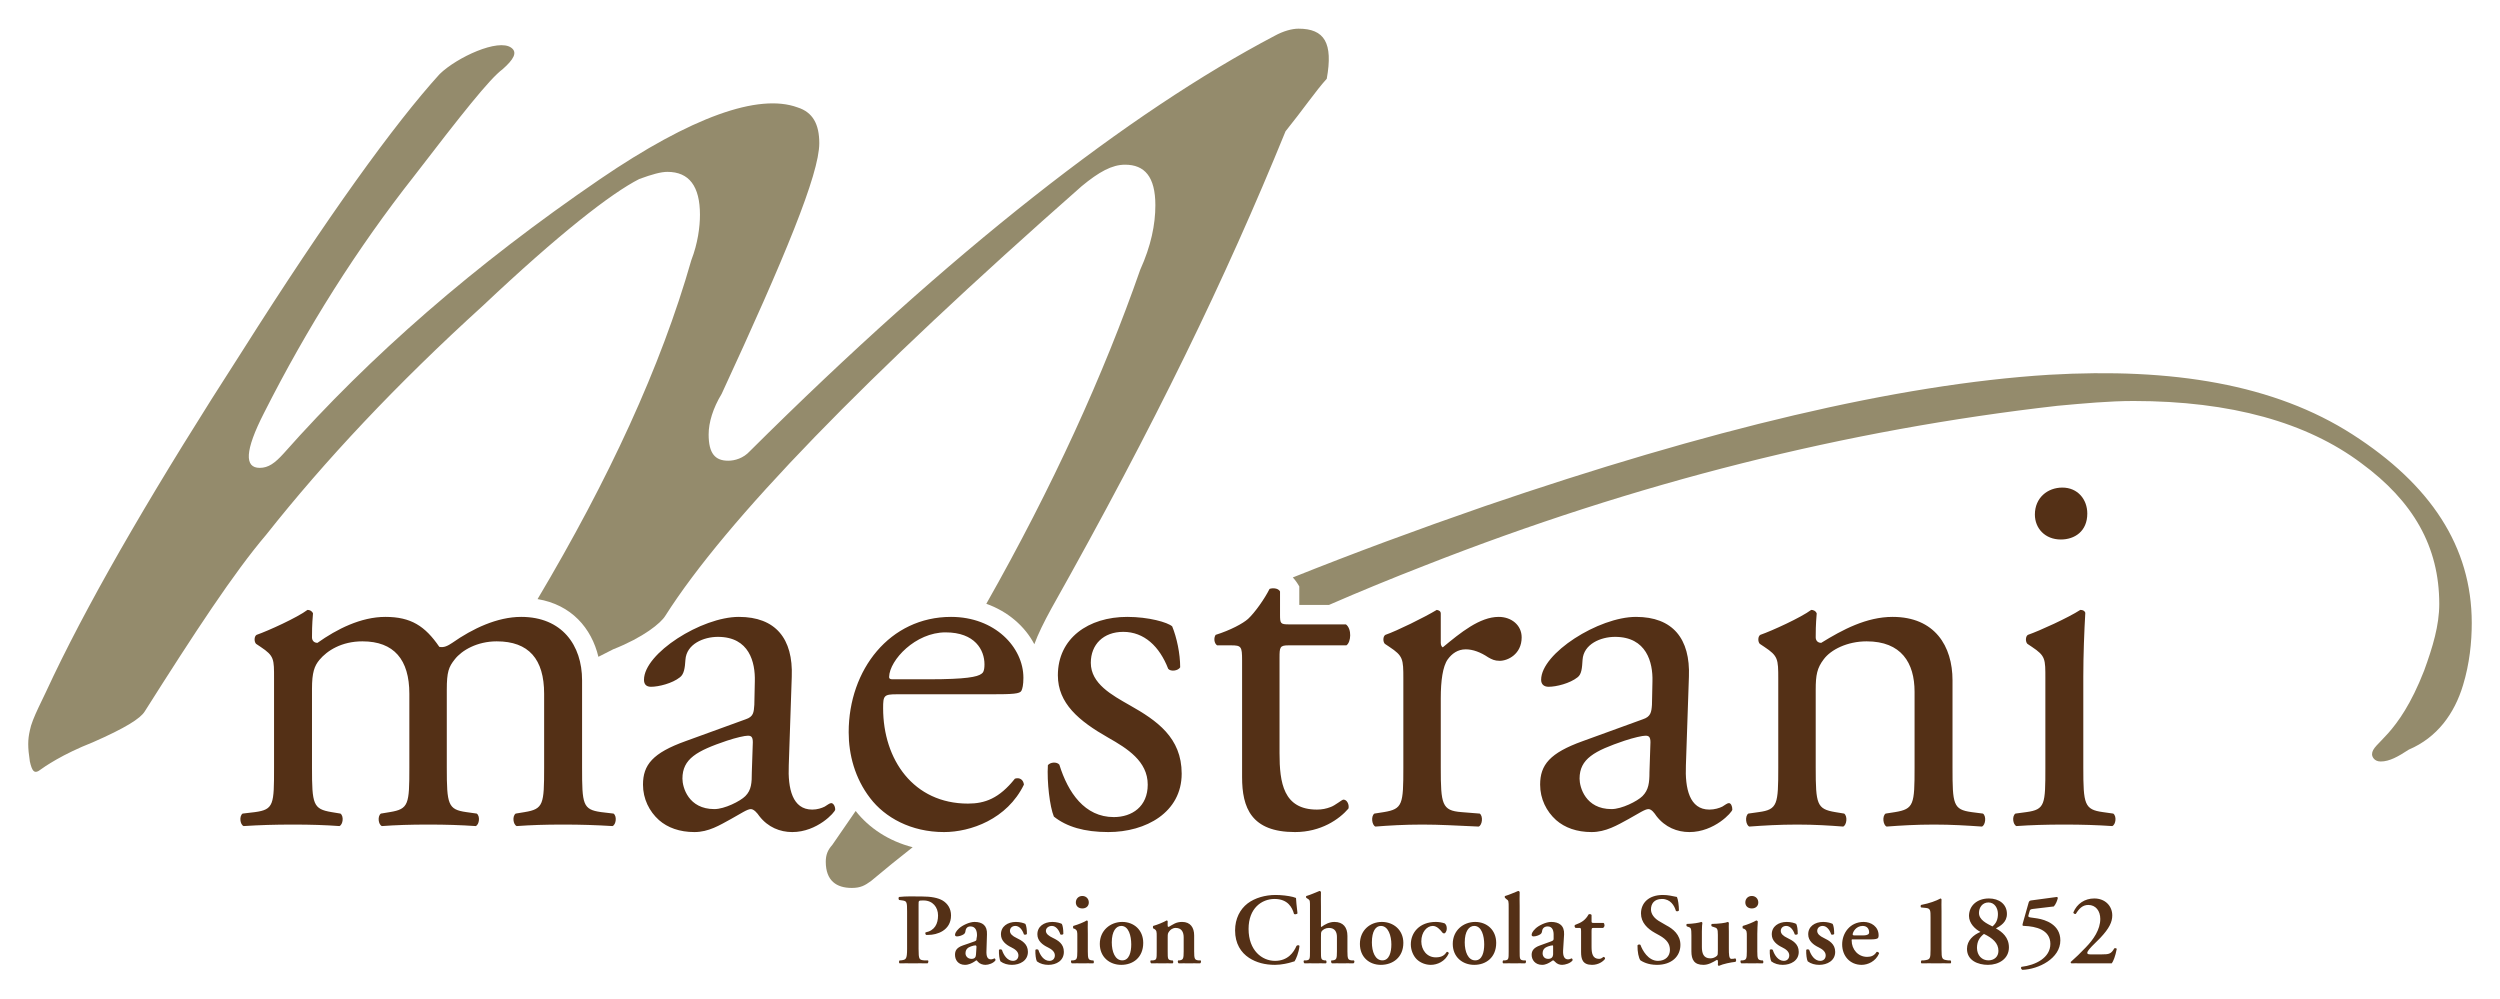 <?xml version="1.0" encoding="UTF-8" standalone="no"?>
<!DOCTYPE svg PUBLIC "-//W3C//DTD SVG 1.0//EN" "http://www.w3.org/TR/2001/REC-SVG-20010904/DTD/svg10.dtd">
<!-- Created with Inkscape (http://www.inkscape.org/) by Marsupilami -->
<svg
   xmlns:svg="http://www.w3.org/2000/svg"
   xmlns="http://www.w3.org/2000/svg"
   version="1.0"
   width="1024"
   height="409"
   viewBox="-1.767 -1.767 156.487 62.447"
   id="svg4072">
  <defs
     id="defs4074" />
  <path
     d="M 0.102,45.871 C -0.034,44.972 -0.034,44.523 0.102,43.925 C 0.237,43.18 0.916,41.984 1.593,40.49 C 4.176,35.11 8.111,28.384 13.405,20.169 C 18.7,11.801 22.908,5.974 25.757,2.837 C 26.842,1.789 29.425,0.595 30.237,1.194 C 30.645,1.49 30.373,1.939 29.696,2.536 C 28.881,3.135 27.115,5.375 24.128,9.261 C 20.598,13.744 17.478,18.674 14.761,24.051 C 13.538,26.445 13.538,27.491 14.49,27.491 C 15.035,27.491 15.441,27.192 15.983,26.595 C 21.413,20.468 27.93,14.789 35.802,9.411 C 41.506,5.525 45.711,4.031 48.155,4.928 C 49.108,5.228 49.516,5.974 49.516,7.169 C 49.516,9.111 47.343,14.34 43.405,22.859 C 42.861,23.756 42.59,24.651 42.59,25.398 C 42.59,26.595 43,27.043 43.813,27.043 C 44.221,27.043 44.762,26.895 45.171,26.445 C 57.795,13.894 68.925,5.228 78.021,0.446 C 78.565,0.146 79.11,-5.6843419e-14 79.511,-5.6843419e-14 C 81.142,-5.6843419e-14 81.686,0.894 81.281,3.135 C 80.601,3.882 79.785,5.079 78.7,6.424 C 74.948,15.629 70.562,24.7 64.038,36.305 C 63.583,37.14 63.213,37.881 62.977,38.53 C 62.383,37.398 61.321,36.481 59.971,35.998 C 64.136,28.649 67.321,21.642 69.605,15.09 C 70.283,13.595 70.553,12.251 70.553,11.054 C 70.553,9.261 69.876,8.514 68.655,8.514 C 67.838,8.514 67.025,8.963 65.94,9.86 C 52.365,21.812 43.676,30.777 39.876,36.754 C 39.606,37.201 38.518,38.099 36.618,38.846 C 36.293,39.014 35.983,39.171 35.69,39.318 C 35.258,37.517 33.997,36.057 31.882,35.705 C 36.328,28.223 39.597,21.184 41.506,14.49 C 41.912,13.446 42.047,12.399 42.047,11.651 C 42.047,9.86 41.367,8.963 40.011,8.963 C 39.606,8.963 39.062,9.111 38.246,9.411 C 36.485,10.307 33.225,12.845 28.473,17.329 C 23.043,22.259 18.563,27.043 14.897,31.674 C 12.862,34.065 10.417,37.801 7.295,42.733 C 7.025,43.18 6.075,43.778 4.037,44.671 C 2.137,45.42 1.051,46.17 0.643,46.466 C 0.371,46.614 0.237,46.466 0.102,45.871 M 50.327,51.096 C 50.327,51.096 50.968,50.171 51.793,48.968 C 52.625,50.029 53.858,50.851 55.361,51.237 C 54.478,51.928 53.615,52.63 52.77,53.34 C 52.365,53.639 52.093,53.785 51.548,53.785 C 50.598,53.785 49.922,53.34 49.922,52.144 C 49.922,51.695 50.057,51.398 50.327,51.096 M 79.156,34.35 C 82.878,32.86 86.893,31.37 91.188,29.883 C 105.17,25.1 116.982,22.259 126.485,21.664 C 134.221,21.215 140.6,22.259 145.487,25.398 C 150.373,28.535 152.952,32.419 152.952,37.201 C 152.952,38.398 152.817,39.741 152.408,41.087 C 151.87,42.879 150.781,44.374 149.017,45.124 C 148.336,45.569 147.798,45.871 147.253,45.871 C 146.846,45.871 146.71,45.569 146.71,45.42 C 146.71,44.671 148.336,44.374 149.968,40.191 C 150.511,38.699 150.918,37.354 150.918,36.009 C 150.918,32.419 149.29,29.582 146.03,27.192 C 142.637,24.651 137.886,23.305 131.778,23.305 C 130.283,23.305 128.657,23.456 127.026,23.605 C 113.861,25.1 100.691,28.384 87.388,33.616 C 85.348,34.409 83.36,35.226 81.421,36.07 L 79.562,36.07 L 79.562,34.914 C 79.431,34.685 79.297,34.5 79.156,34.35"
     id="path2867"
     style="fill:#948b6c;fill-opacity:1;fill-rule:nonzero;stroke:none" />
  <path
     d="M 127.325,28.725 C 126.402,28.725 125.606,29.36 125.606,30.413 C 125.606,31.275 126.241,31.975 127.231,31.975 C 128.092,31.975 128.887,31.466 128.887,30.35 C 128.887,29.458 128.282,28.725 127.325,28.725 z M 78.043,35.038 C 77.912,35.018 77.779,35.036 77.7,35.069 C 77.381,35.705 76.77,36.563 76.356,36.944 C 76.037,37.231 75.248,37.655 74.325,37.944 C 74.196,38.135 74.227,38.473 74.418,38.6 L 75.293,38.6 C 75.931,38.6 75.981,38.675 75.981,39.538 L 75.981,46.85 C 75.981,48.764 76.552,50.288 79.293,50.288 C 80.918,50.288 82.063,49.488 82.637,48.819 C 82.7,48.628 82.578,48.256 82.325,48.256 C 82.23,48.256 81.8,48.631 81.512,48.725 C 81.258,48.823 80.986,48.881 80.668,48.881 C 78.565,48.881 78.325,47.198 78.325,45.35 L 78.325,39.381 C 78.325,38.711 78.345,38.6 78.887,38.6 L 82.512,38.6 C 82.801,38.408 82.863,37.574 82.481,37.288 L 78.918,37.288 C 78.377,37.288 78.356,37.236 78.356,36.663 L 78.356,35.225 C 78.293,35.113 78.175,35.058 78.043,35.038 z M 17.481,36.381 C 16.843,36.86 15.026,37.689 14.293,37.944 C 14.133,38.04 14.135,38.379 14.262,38.506 L 14.543,38.694 C 15.405,39.268 15.387,39.451 15.387,40.694 L 15.387,46.256 C 15.387,48.553 15.378,48.878 14.2,49.038 L 13.418,49.131 C 13.196,49.291 13.258,49.818 13.481,49.913 C 14.47,49.849 15.427,49.819 16.575,49.819 C 17.691,49.819 18.62,49.849 19.481,49.913 C 19.703,49.818 19.767,49.291 19.543,49.131 L 18.981,49.038 C 17.833,48.845 17.762,48.553 17.762,46.256 L 17.762,41.319 C 17.762,40.299 17.912,39.889 18.231,39.506 C 18.71,38.933 19.611,38.35 20.918,38.35 C 22.895,38.35 23.856,39.495 23.856,41.631 L 23.856,46.256 C 23.856,48.553 23.817,48.845 22.637,49.038 L 22.075,49.131 C 21.851,49.291 21.912,49.818 22.137,49.913 C 23.028,49.849 23.896,49.819 25.043,49.819 C 26.16,49.819 27.056,49.849 28.012,49.913 C 28.236,49.818 28.297,49.291 28.075,49.131 L 27.418,49.038 C 26.271,48.878 26.2,48.553 26.2,46.256 L 26.2,41.381 C 26.2,40.266 26.317,39.954 26.7,39.475 C 27.146,38.901 28.113,38.35 29.325,38.35 C 31.333,38.35 32.293,39.463 32.293,41.631 L 32.293,46.256 C 32.293,48.553 32.253,48.845 31.075,49.038 L 30.512,49.131 C 30.288,49.291 30.351,49.818 30.575,49.913 C 31.466,49.849 32.333,49.819 33.481,49.819 C 34.596,49.819 35.522,49.849 36.575,49.913 C 36.798,49.818 36.86,49.291 36.637,49.131 L 35.856,49.038 C 34.708,48.878 34.668,48.553 34.668,46.256 L 34.668,40.788 C 34.668,38.588 33.406,36.819 30.856,36.819 C 29.357,36.819 27.817,37.551 26.543,38.444 C 26.256,38.635 26.017,38.758 25.731,38.694 C 24.838,37.388 23.95,36.819 22.356,36.819 C 20.826,36.819 19.316,37.583 18.106,38.444 C 17.882,38.444 17.762,38.293 17.762,38.1 C 17.762,37.814 17.761,37.333 17.825,36.6 C 17.761,36.44 17.608,36.381 17.481,36.381 z M 88.168,36.381 C 87.372,36.859 85.683,37.689 84.95,37.944 C 84.79,38.039 84.791,38.379 84.918,38.506 L 85.2,38.694 C 86.061,39.266 86.075,39.45 86.075,40.694 L 86.075,46.256 C 86.075,48.551 86.035,48.845 84.856,49.038 L 84.262,49.131 C 84.04,49.291 84.101,49.848 84.325,49.944 C 85.152,49.879 86.116,49.819 87.262,49.819 C 88.378,49.819 89.297,49.879 90.793,49.944 C 91.017,49.848 91.08,49.291 90.856,49.131 L 89.7,49.038 C 88.491,48.943 88.418,48.551 88.418,46.256 L 88.418,41.913 C 88.418,40.83 88.537,39.92 88.856,39.475 C 89.111,39.125 89.472,38.85 89.981,38.85 C 90.427,38.85 90.91,39.03 91.387,39.35 C 91.611,39.478 91.788,39.569 92.106,39.569 C 92.617,39.569 93.481,39.151 93.481,38.1 C 93.481,37.335 92.84,36.819 92.043,36.819 C 90.863,36.819 89.658,37.8 88.543,38.725 C 88.48,38.693 88.418,38.604 88.418,38.444 L 88.418,36.6 C 88.418,36.471 88.328,36.414 88.168,36.381 z M 111.606,36.381 C 110.968,36.859 109.151,37.689 108.418,37.944 C 108.26,38.039 108.26,38.379 108.387,38.506 L 108.668,38.694 C 109.53,39.266 109.543,39.45 109.543,40.694 L 109.543,46.256 C 109.543,48.551 109.503,48.878 108.325,49.038 L 107.668,49.131 C 107.446,49.291 107.507,49.848 107.731,49.944 C 108.623,49.879 109.583,49.819 110.731,49.819 C 111.846,49.819 112.746,49.879 113.606,49.944 C 113.831,49.848 113.891,49.291 113.668,49.131 L 113.106,49.038 C 111.958,48.845 111.887,48.551 111.887,46.256 L 111.887,41.381 C 111.887,40.456 111.973,40.018 112.387,39.475 C 112.833,38.869 113.865,38.35 115.075,38.35 C 117.242,38.35 118.075,39.689 118.075,41.506 L 118.075,46.256 C 118.075,48.551 118.036,48.845 116.856,49.038 L 116.262,49.131 C 116.038,49.291 116.103,49.848 116.325,49.944 C 117.186,49.879 118.146,49.819 119.293,49.819 C 120.41,49.819 121.335,49.879 122.293,49.944 C 122.516,49.848 122.58,49.291 122.356,49.131 L 121.637,49.038 C 120.49,48.878 120.45,48.551 120.45,46.256 L 120.45,40.788 C 120.45,38.653 119.346,36.819 116.7,36.819 C 115.075,36.819 113.571,37.615 112.231,38.444 C 112.008,38.444 111.887,38.291 111.887,38.1 C 111.887,37.814 111.885,37.333 111.95,36.6 C 111.885,36.439 111.733,36.381 111.606,36.381 z M 128.45,36.381 C 127.717,36.86 125.901,37.69 125.168,37.944 C 125.01,38.04 125.01,38.38 125.137,38.506 L 125.418,38.694 C 126.28,39.268 126.262,39.45 126.262,40.694 L 126.262,46.256 C 126.262,48.551 126.252,48.878 125.075,49.038 L 124.387,49.131 C 124.163,49.291 124.227,49.818 124.45,49.913 C 125.343,49.849 126.302,49.819 127.45,49.819 C 128.566,49.819 129.492,49.849 130.45,49.913 C 130.673,49.818 130.736,49.291 130.512,49.131 L 129.856,49.038 C 128.707,48.878 128.637,48.551 128.637,46.256 L 128.637,40.538 C 128.637,39.231 128.697,37.685 128.762,36.569 C 128.73,36.44 128.61,36.381 128.45,36.381 z M 44.481,36.819 C 42.153,36.819 38.543,39.098 38.543,40.756 C 38.543,41.043 38.693,41.194 38.981,41.194 C 39.46,41.194 40.316,40.983 40.793,40.6 C 41.05,40.409 41.106,40.016 41.137,39.506 C 41.202,38.518 42.275,38.069 43.168,38.069 C 45.145,38.069 45.513,39.671 45.481,40.85 L 45.45,42.319 C 45.418,42.798 45.397,43.065 44.918,43.225 L 41.137,44.6 C 39.097,45.334 38.481,46.075 38.481,47.319 C 38.481,48.211 38.875,48.995 39.481,49.538 C 40.022,50.014 40.776,50.288 41.7,50.288 C 42.593,50.288 43.28,49.858 43.981,49.475 C 44.618,49.124 45.007,48.85 45.231,48.85 C 45.422,48.85 45.635,49.098 45.762,49.288 C 46.305,49.989 47.06,50.288 47.825,50.288 C 49.387,50.288 50.512,49.041 50.512,48.881 C 50.512,48.658 50.39,48.475 50.262,48.475 C 50.166,48.475 50.016,48.596 49.856,48.694 C 49.665,48.789 49.393,48.881 49.075,48.881 C 47.831,48.881 47.543,47.565 47.606,46.1 L 47.793,40.569 C 47.888,38.176 46.775,36.819 44.481,36.819 z M 57.762,36.819 C 53.936,36.819 51.356,40.116 51.356,44.038 C 51.356,45.439 51.742,46.919 52.7,48.163 C 53.623,49.374 55.252,50.288 57.325,50.288 C 58.981,50.288 61.273,49.485 62.325,47.319 C 62.293,47.029 62.081,46.849 61.762,46.944 C 60.773,48.188 59.876,48.506 58.825,48.506 C 55.413,48.506 53.512,45.756 53.512,42.538 C 53.512,41.74 53.558,41.663 54.387,41.663 L 60.293,41.663 C 61.632,41.663 62.073,41.635 62.168,41.444 C 62.233,41.315 62.293,41.079 62.293,40.631 C 62.293,38.72 60.503,36.819 57.762,36.819 z M 68.793,36.819 C 66.37,36.819 64.45,38.148 64.45,40.475 C 64.45,42.229 65.756,43.329 67.606,44.381 C 68.786,45.051 70.075,45.851 70.075,47.319 C 70.075,48.689 69.097,49.35 67.95,49.35 C 66.132,49.35 65.085,47.821 64.543,46.069 C 64.383,45.876 63.983,45.908 63.825,46.1 C 63.76,47.151 63.945,48.713 64.2,49.319 C 64.997,49.956 66.107,50.288 67.606,50.288 C 69.965,50.288 72.2,49.055 72.2,46.631 C 72.2,44.369 70.64,43.305 68.95,42.35 C 67.833,41.713 66.512,41.001 66.512,39.694 C 66.512,38.546 67.301,37.756 68.543,37.756 C 69.851,37.756 70.813,38.665 71.356,40.069 C 71.515,40.26 71.978,40.196 72.106,39.975 C 72.106,39.115 71.893,38.113 71.606,37.413 C 71.32,37.158 70.132,36.819 68.793,36.819 z M 100.637,36.819 C 98.308,36.819 94.7,39.098 94.7,40.756 C 94.7,41.043 94.881,41.194 95.168,41.194 C 95.646,41.194 96.502,40.983 96.981,40.6 C 97.236,40.409 97.262,40.016 97.293,39.506 C 97.358,38.518 98.432,38.069 99.325,38.069 C 101.301,38.069 101.701,39.671 101.668,40.85 L 101.637,42.319 C 101.605,42.798 101.553,43.065 101.075,43.225 L 97.293,44.6 C 95.255,45.334 94.637,46.075 94.637,47.319 C 94.637,48.211 95.032,48.995 95.637,49.538 C 96.18,50.014 96.93,50.288 97.856,50.288 C 98.748,50.288 99.467,49.858 100.168,49.475 C 100.806,49.124 101.196,48.85 101.418,48.85 C 101.611,48.85 101.791,49.098 101.918,49.288 C 102.462,49.989 103.216,50.288 103.981,50.288 C 105.543,50.288 106.668,49.041 106.668,48.881 C 106.668,48.658 106.577,48.475 106.45,48.475 C 106.355,48.475 106.202,48.596 106.043,48.694 C 105.853,48.789 105.55,48.881 105.231,48.881 C 103.987,48.881 103.7,47.565 103.762,46.1 L 103.95,40.569 C 104.045,38.176 102.932,36.819 100.637,36.819 z M 57.418,37.788 C 59.266,37.788 59.856,38.895 59.856,39.788 C 59.856,40.201 59.765,40.319 59.668,40.381 C 59.413,40.574 58.716,40.725 56.356,40.725 L 54.106,40.725 C 53.883,40.725 53.887,40.631 53.887,40.569 C 53.92,39.516 55.537,37.788 57.418,37.788 z M 45.043,44.256 C 45.236,44.256 45.356,44.311 45.356,44.663 L 45.293,46.538 C 45.293,47.205 45.27,47.655 44.887,48.038 C 44.568,48.356 43.587,48.85 42.95,48.85 C 41.323,48.85 40.95,47.486 40.95,46.944 C 40.95,45.7 41.851,45.206 43.731,44.569 C 44.305,44.378 44.853,44.256 45.043,44.256 z M 101.231,44.256 C 101.421,44.256 101.543,44.311 101.543,44.663 L 101.481,46.538 C 101.481,47.205 101.426,47.655 101.043,48.038 C 100.725,48.356 99.742,48.85 99.106,48.85 C 97.48,48.85 97.106,47.486 97.106,46.944 C 97.106,45.7 98.038,45.206 99.918,44.569 C 100.493,44.378 101.04,44.256 101.231,44.256 z"
     id="path2871"
     style="fill:#543016;fill-opacity:1;fill-rule:nonzero;stroke:none" />
  <path
     d="M 80.825,53.975 C 80.567,54.076 80.258,54.219 80.012,54.288 C 79.967,54.306 79.975,54.388 80.012,54.413 L 80.106,54.475 C 80.245,54.558 80.231,54.614 80.231,55.038 L 80.231,57.756 C 80.231,58.224 80.227,58.288 80.012,58.319 L 79.856,58.319 C 79.812,58.364 79.836,58.48 79.887,58.506 C 80.152,58.494 80.341,58.506 80.543,58.506 C 80.777,58.506 81.01,58.494 81.231,58.506 C 81.282,58.48 81.276,58.364 81.231,58.319 L 81.137,58.319 C 80.921,58.281 80.918,58.224 80.918,57.756 L 80.918,56.881 C 80.918,56.635 80.912,56.55 80.981,56.475 C 81.057,56.391 81.21,56.288 81.418,56.288 C 81.792,56.288 81.918,56.548 81.918,56.85 L 81.918,57.756 C 81.918,58.224 81.883,58.281 81.668,58.319 L 81.575,58.319 C 81.531,58.364 81.555,58.48 81.606,58.506 C 81.827,58.494 82.022,58.506 82.231,58.506 C 82.465,58.506 82.685,58.494 82.95,58.506 C 83.013,58.48 83.037,58.364 82.981,58.319 L 82.825,58.319 C 82.611,58.288 82.575,58.224 82.575,57.756 L 82.575,56.788 C 82.575,56.25 82.306,55.913 81.762,55.913 C 81.447,55.913 81.171,56.06 80.95,56.225 C 80.906,56.225 80.918,56.176 80.918,56.1 L 80.918,54.944 C 80.918,54.671 80.907,54.29 80.918,54.038 C 80.907,54.006 80.863,53.969 80.825,53.975 z M 93.262,53.975 C 93.008,54.076 92.696,54.219 92.45,54.288 C 92.406,54.306 92.412,54.388 92.45,54.413 L 92.512,54.475 C 92.671,54.57 92.668,54.614 92.668,55.038 L 92.668,57.756 C 92.668,58.224 92.666,58.288 92.45,58.319 L 92.325,58.319 C 92.28,58.364 92.275,58.48 92.325,58.506 C 92.585,58.494 92.803,58.506 93.012,58.506 C 93.247,58.506 93.441,58.494 93.7,58.506 C 93.751,58.48 93.775,58.364 93.731,58.319 L 93.575,58.319 C 93.358,58.288 93.356,58.224 93.356,57.756 L 93.356,54.944 C 93.356,54.671 93.343,54.29 93.356,54.038 C 93.343,54.006 93.3,53.969 93.262,53.975 z M 78.075,54.225 C 77.436,54.225 76.792,54.403 76.325,54.756 C 75.856,55.118 75.543,55.704 75.543,56.444 C 75.543,57.273 75.907,57.826 76.418,58.163 C 76.875,58.459 77.417,58.6 78.043,58.6 C 78.455,58.6 78.905,58.488 79.043,58.444 C 79.113,58.425 79.187,58.394 79.262,58.381 C 79.351,58.26 79.531,57.836 79.575,57.413 C 79.543,57.356 79.445,57.356 79.387,57.413 C 79.211,57.824 78.841,58.35 78.043,58.35 C 77.227,58.35 76.387,57.698 76.387,56.35 C 76.387,55.054 77.21,54.475 78.012,54.475 C 78.847,54.475 79.123,55.013 79.231,55.413 C 79.275,55.456 79.405,55.431 79.45,55.381 C 79.386,54.914 79.368,54.558 79.356,54.413 C 79.298,54.4 79.243,54.369 79.168,54.35 C 78.871,54.274 78.435,54.225 78.075,54.225 z M 102.325,54.225 C 101.401,54.225 100.95,54.755 100.95,55.381 C 100.95,55.95 101.351,56.335 101.825,56.6 L 102.106,56.756 C 102.58,57.021 102.762,57.301 102.762,57.663 C 102.762,58.048 102.493,58.35 102.012,58.35 C 101.393,58.35 101.032,57.673 100.918,57.35 C 100.867,57.305 100.77,57.319 100.731,57.381 C 100.725,57.775 100.805,58.186 100.918,58.319 C 101.043,58.395 101.367,58.6 101.95,58.6 C 102.866,58.6 103.418,58.07 103.418,57.35 C 103.418,56.711 102.953,56.346 102.543,56.131 L 102.168,55.913 C 101.752,55.691 101.575,55.396 101.575,55.131 C 101.575,54.796 101.757,54.475 102.262,54.475 C 102.8,54.475 103.042,54.896 103.137,55.225 C 103.193,55.269 103.293,55.251 103.325,55.194 C 103.325,54.898 103.27,54.49 103.2,54.35 C 102.903,54.293 102.653,54.225 102.325,54.225 z M 65.981,54.288 C 65.741,54.288 65.575,54.466 65.575,54.694 C 65.575,54.921 65.741,55.069 65.981,55.069 C 66.221,55.069 66.387,54.921 66.387,54.694 C 66.387,54.466 66.221,54.288 65.981,54.288 z M 107.887,54.288 C 107.645,54.288 107.481,54.466 107.481,54.694 C 107.481,54.921 107.645,55.069 107.887,55.069 C 108.126,55.069 108.293,54.921 108.293,54.694 C 108.293,54.466 108.126,54.288 107.887,54.288 z M 55.918,54.319 C 55.342,54.319 54.956,54.299 54.512,54.35 C 54.462,54.375 54.468,54.494 54.512,54.538 L 54.731,54.569 C 54.996,54.608 55.012,54.681 55.012,55.256 L 55.012,57.6 C 55.012,58.269 54.933,58.275 54.637,58.319 L 54.543,58.319 C 54.498,58.364 54.492,58.481 54.543,58.506 C 54.796,58.494 55.108,58.506 55.387,58.506 C 55.665,58.506 55.921,58.494 56.293,58.506 C 56.338,58.481 56.363,58.364 56.325,58.319 L 56.075,58.319 C 55.777,58.288 55.731,58.269 55.731,57.6 L 55.731,54.819 C 55.731,54.571 55.727,54.569 56.043,54.569 C 56.618,54.569 56.95,54.995 56.95,55.506 C 56.95,56.025 56.745,56.454 56.168,56.569 C 56.137,56.606 56.156,56.686 56.2,56.725 C 56.251,56.731 56.298,56.725 56.356,56.725 C 56.856,56.725 57.762,56.466 57.762,55.506 C 57.762,55.088 57.56,54.766 57.231,54.569 C 56.946,54.405 56.518,54.319 55.918,54.319 z M 126.981,54.35 L 125.356,54.569 C 125.255,54.581 125.225,54.654 125.2,54.756 L 124.856,55.975 C 124.812,56.14 124.816,56.163 124.95,56.163 C 125.65,56.189 126.575,56.396 126.575,57.288 C 126.575,58.16 125.653,58.618 124.762,58.725 C 124.705,58.789 124.748,58.874 124.825,58.913 C 125.843,58.874 127.2,58.201 127.2,57.069 C 127.2,56.076 126.262,55.775 125.762,55.694 L 125.325,55.631 C 125.205,55.613 125.181,55.576 125.2,55.506 L 125.262,55.288 C 125.3,55.148 125.303,55.125 125.481,55.1 L 126.793,54.944 C 126.92,54.798 127.005,54.583 127.043,54.413 C 127.043,54.386 127.018,54.356 126.981,54.35 z M 119.7,54.444 C 119.44,54.589 119.006,54.75 118.481,54.85 C 118.45,54.876 118.443,54.975 118.481,55.006 L 118.793,55.038 C 119.077,55.069 119.075,55.214 119.075,55.631 L 119.075,57.631 C 119.075,58.239 119.048,58.269 118.668,58.319 L 118.512,58.319 C 118.468,58.356 118.455,58.488 118.512,58.506 C 118.815,58.494 119.128,58.506 119.45,58.506 C 119.728,58.506 120.026,58.494 120.325,58.506 C 120.381,58.488 120.37,58.356 120.325,58.319 L 120.168,58.319 C 119.79,58.269 119.762,58.239 119.762,57.631 L 119.762,55.256 C 119.762,55.004 119.75,54.64 119.762,54.506 C 119.756,54.475 119.737,54.45 119.7,54.444 z M 122.731,54.444 C 122.003,54.444 121.487,54.88 121.481,55.538 C 121.487,56.006 121.865,56.366 122.2,56.538 C 121.751,56.728 121.356,57.075 121.356,57.6 C 121.356,58.328 122.048,58.6 122.668,58.6 C 123.357,58.6 123.981,58.215 123.981,57.506 C 123.981,56.88 123.561,56.534 123.168,56.319 C 123.453,56.16 123.856,55.931 123.856,55.413 C 123.856,54.794 123.357,54.444 122.731,54.444 z M 129.325,54.444 C 128.737,54.444 128.246,54.761 128.012,55.319 C 128.025,55.395 128.093,55.424 128.168,55.413 C 128.365,55.084 128.59,54.85 128.95,54.85 C 129.412,54.85 129.7,55.219 129.7,55.725 C 129.7,56.389 129.275,57.013 128.793,57.506 C 128.407,57.911 128.198,58.109 127.856,58.413 C 127.837,58.463 127.848,58.481 127.887,58.506 C 128.02,58.494 128.221,58.506 128.575,58.506 L 129.606,58.506 C 129.752,58.506 129.911,58.5 130.043,58.506 C 130.177,58.506 130.297,58.5 130.418,58.506 C 130.513,58.38 130.643,58.069 130.731,57.6 C 130.706,57.55 130.618,57.544 130.575,57.569 C 130.378,57.916 130.248,57.944 129.793,57.944 L 129.075,57.944 C 128.91,57.944 128.887,57.901 128.887,57.85 C 128.887,57.805 128.897,57.728 129.168,57.444 L 129.7,56.913 C 130.268,56.311 130.45,55.91 130.45,55.506 C 130.45,54.911 130.002,54.444 129.325,54.444 z M 122.7,54.694 C 123.091,54.694 123.293,55.058 123.293,55.413 C 123.293,55.755 123.185,56.004 122.95,56.194 C 122.595,56.016 122.106,55.788 122.106,55.35 C 122.106,55.01 122.32,54.694 122.7,54.694 z M 97.668,55.444 C 97.581,55.615 97.445,55.761 97.325,55.85 C 97.186,55.951 97.04,56.018 96.825,56.1 C 96.768,56.138 96.792,56.256 96.856,56.288 L 97.075,56.288 C 97.176,56.288 97.2,56.285 97.2,56.506 L 97.2,57.788 C 97.2,58.231 97.287,58.6 97.887,58.6 C 98.273,58.6 98.573,58.401 98.7,58.225 C 98.712,58.155 98.663,58.106 98.606,58.1 C 98.505,58.169 98.451,58.225 98.325,58.225 C 97.92,58.225 97.856,57.873 97.856,57.475 L 97.856,56.506 C 97.856,56.304 97.867,56.288 97.981,56.288 L 98.575,56.288 C 98.626,56.256 98.661,56.208 98.668,56.131 C 98.668,56.069 98.645,55.994 98.606,55.975 L 97.981,55.975 C 97.861,55.975 97.856,55.951 97.856,55.85 L 97.856,55.475 C 97.825,55.424 97.726,55.408 97.668,55.444 z M 66.262,55.819 C 66.086,55.926 65.746,56.068 65.418,56.163 C 65.392,56.195 65.398,56.293 65.418,56.319 L 65.512,56.35 C 65.671,56.445 65.668,56.535 65.668,56.819 L 65.668,57.756 C 65.668,58.224 65.633,58.286 65.418,58.319 L 65.293,58.319 C 65.25,58.363 65.273,58.481 65.325,58.506 C 65.565,58.495 65.772,58.506 65.981,58.506 C 66.215,58.506 66.435,58.495 66.668,58.506 C 66.72,58.481 66.712,58.363 66.668,58.319 L 66.575,58.319 C 66.36,58.286 66.325,58.224 66.325,57.756 L 66.325,56.663 C 66.325,56.405 66.312,56.09 66.325,55.881 C 66.306,55.85 66.301,55.825 66.262,55.819 z M 71.262,55.819 C 71.061,55.933 70.69,56.088 70.418,56.163 C 70.392,56.195 70.398,56.293 70.418,56.319 L 70.481,56.35 C 70.64,56.445 70.637,56.535 70.637,56.819 L 70.637,57.756 C 70.637,58.224 70.633,58.286 70.418,58.319 L 70.262,58.319 C 70.218,58.363 70.243,58.481 70.293,58.506 C 70.56,58.495 70.778,58.506 70.981,58.506 C 71.215,58.506 71.416,58.495 71.637,58.506 C 71.688,58.481 71.682,58.363 71.637,58.319 L 71.543,58.319 C 71.328,58.28 71.325,58.224 71.325,57.756 L 71.325,56.881 C 71.325,56.648 71.336,56.62 71.418,56.506 C 71.482,56.411 71.628,56.288 71.825,56.288 C 72.203,56.288 72.325,56.559 72.325,56.881 L 72.325,57.756 C 72.325,58.224 72.29,58.28 72.075,58.319 L 71.981,58.319 C 71.936,58.363 71.961,58.481 72.012,58.506 C 72.233,58.495 72.428,58.506 72.637,58.506 C 72.871,58.506 73.091,58.495 73.356,58.506 C 73.407,58.481 73.431,58.363 73.387,58.319 L 73.231,58.319 C 73.016,58.286 72.981,58.224 72.981,57.756 L 72.981,56.756 C 72.981,56.263 72.743,55.913 72.231,55.913 C 71.838,55.913 71.685,56.06 71.387,56.225 C 71.348,56.218 71.325,56.206 71.325,56.163 C 71.325,56.111 71.312,56.003 71.325,55.881 C 71.312,55.856 71.307,55.819 71.262,55.819 z M 108.168,55.819 C 107.991,55.926 107.653,56.068 107.325,56.163 C 107.3,56.195 107.306,56.293 107.325,56.319 L 107.418,56.35 C 107.576,56.445 107.575,56.535 107.575,56.819 L 107.575,57.756 C 107.575,58.224 107.54,58.286 107.325,58.319 L 107.2,58.319 C 107.156,58.363 107.18,58.481 107.231,58.506 C 107.47,58.495 107.68,58.506 107.887,58.506 C 108.122,58.506 108.34,58.495 108.575,58.506 C 108.625,58.481 108.618,58.363 108.575,58.319 L 108.481,58.319 C 108.266,58.286 108.231,58.224 108.231,57.756 L 108.231,56.663 C 108.231,56.405 108.25,56.09 108.262,55.881 C 108.243,55.85 108.207,55.825 108.168,55.819 z M 59.231,55.913 C 58.908,55.913 58.457,56.135 58.262,56.319 C 58.053,56.515 58.012,56.649 58.012,56.725 C 58.012,56.783 58.056,56.819 58.137,56.819 C 58.277,56.819 58.456,56.751 58.543,56.694 C 58.613,56.65 58.656,56.594 58.668,56.475 C 58.695,56.291 58.803,56.194 58.981,56.194 C 59.291,56.194 59.4,56.466 59.387,56.788 L 59.356,56.975 C 59.356,57.039 59.357,57.088 59.231,57.131 C 58.997,57.22 58.733,57.305 58.512,57.381 C 58.076,57.533 58.012,57.746 58.012,57.975 C 58.012,58.29 58.208,58.6 58.637,58.6 C 58.866,58.6 59.08,58.489 59.2,58.413 C 59.295,58.355 59.325,58.319 59.356,58.319 C 59.387,58.319 59.406,58.368 59.45,58.413 C 59.57,58.545 59.761,58.6 59.918,58.6 C 60.115,58.6 60.417,58.498 60.543,58.319 C 60.562,58.263 60.512,58.194 60.481,58.194 C 60.462,58.194 60.37,58.256 60.262,58.256 C 60.035,58.256 59.962,58.061 59.981,57.694 L 60.012,56.694 C 60.038,56.138 59.731,55.913 59.231,55.913 z M 61.825,55.913 C 61.3,55.913 60.881,56.201 60.887,56.694 C 60.887,57.099 61.213,57.349 61.543,57.506 C 61.765,57.614 61.981,57.771 61.981,58.006 C 61.981,58.226 61.833,58.35 61.637,58.35 C 61.302,58.35 61.063,58.016 60.95,57.663 C 60.905,57.619 60.801,57.613 60.762,57.663 C 60.75,57.935 60.792,58.261 60.856,58.381 C 61.058,58.534 61.315,58.6 61.575,58.6 C 62.073,58.6 62.575,58.339 62.575,57.788 C 62.575,57.288 62.198,57.078 61.856,56.913 C 61.616,56.799 61.45,56.659 61.45,56.475 C 61.45,56.291 61.591,56.163 61.793,56.163 C 62.04,56.163 62.23,56.403 62.325,56.694 C 62.368,56.731 62.493,56.713 62.512,56.663 C 62.512,56.378 62.481,56.17 62.418,56.038 C 62.33,55.986 62.085,55.913 61.825,55.913 z M 64.106,55.913 C 63.581,55.913 63.161,56.201 63.168,56.694 C 63.168,57.099 63.495,57.349 63.825,57.506 C 64.046,57.614 64.262,57.771 64.262,58.006 C 64.262,58.226 64.115,58.35 63.918,58.35 C 63.583,58.35 63.345,58.016 63.231,57.663 C 63.186,57.619 63.082,57.613 63.043,57.663 C 63.031,57.935 63.073,58.261 63.137,58.381 C 63.34,58.534 63.596,58.6 63.856,58.6 C 64.355,58.6 64.825,58.339 64.825,57.788 C 64.825,57.288 64.478,57.078 64.137,56.913 C 63.896,56.799 63.7,56.659 63.7,56.475 C 63.7,56.291 63.872,56.163 64.075,56.163 C 64.322,56.163 64.511,56.403 64.606,56.694 C 64.65,56.731 64.775,56.713 64.793,56.663 C 64.793,56.378 64.762,56.17 64.7,56.038 C 64.611,55.986 64.366,55.913 64.106,55.913 z M 68.481,55.913 C 67.741,55.913 67.075,56.44 67.075,57.288 C 67.075,58.116 67.691,58.6 68.418,58.6 C 69.171,58.6 69.793,58.124 69.793,57.225 C 69.793,56.404 69.196,55.913 68.481,55.913 z M 84.731,55.913 C 83.99,55.913 83.356,56.44 83.356,57.288 C 83.356,58.116 83.941,58.6 84.668,58.6 C 85.421,58.6 86.075,58.124 86.075,57.225 C 86.075,56.404 85.446,55.913 84.731,55.913 z M 88.106,55.913 C 87.087,55.913 86.543,56.58 86.543,57.319 C 86.543,57.685 86.698,58.041 86.918,58.256 C 87.133,58.465 87.458,58.6 87.793,58.6 C 88.192,58.6 88.691,58.394 88.918,57.881 C 88.911,57.805 88.851,57.78 88.793,57.788 C 88.667,57.97 88.518,58.131 88.106,58.131 C 87.531,58.131 87.2,57.644 87.2,57.131 C 87.2,56.536 87.558,56.163 87.918,56.163 C 88.165,56.163 88.373,56.386 88.512,56.569 C 88.557,56.626 88.592,56.631 88.637,56.631 C 88.687,56.631 88.793,56.521 88.793,56.319 C 88.793,56.173 88.75,56.081 88.668,56.006 C 88.492,55.943 88.288,55.913 88.106,55.913 z M 90.575,55.913 C 89.833,55.913 89.168,56.44 89.168,57.288 C 89.168,58.116 89.786,58.6 90.512,58.6 C 91.265,58.6 91.887,58.124 91.887,57.225 C 91.887,56.404 91.288,55.913 90.575,55.913 z M 95.325,55.913 C 95.002,55.913 94.551,56.135 94.356,56.319 C 94.146,56.515 94.106,56.649 94.106,56.725 C 94.106,56.783 94.148,56.819 94.231,56.819 C 94.371,56.819 94.55,56.751 94.637,56.694 C 94.707,56.65 94.748,56.594 94.762,56.475 C 94.787,56.291 94.928,56.194 95.106,56.194 C 95.415,56.194 95.495,56.466 95.481,56.788 L 95.481,56.975 C 95.481,57.039 95.452,57.088 95.325,57.131 C 95.091,57.22 94.86,57.305 94.637,57.381 C 94.201,57.533 94.106,57.746 94.106,57.975 C 94.106,58.29 94.331,58.6 94.762,58.6 C 94.988,58.6 95.173,58.489 95.293,58.413 C 95.388,58.355 95.418,58.319 95.45,58.319 C 95.482,58.319 95.531,58.368 95.575,58.413 C 95.696,58.545 95.855,58.6 96.012,58.6 C 96.208,58.6 96.541,58.498 96.668,58.319 C 96.687,58.263 96.637,58.194 96.606,58.194 C 96.587,58.194 96.495,58.256 96.387,58.256 C 96.16,58.256 96.056,58.061 96.075,57.694 L 96.137,56.694 C 96.163,56.138 95.825,55.913 95.325,55.913 z M 104.731,55.913 C 104.592,55.964 104.203,56.031 103.825,56.038 C 103.775,56.056 103.787,56.161 103.825,56.194 L 103.918,56.225 C 104.077,56.275 104.106,56.314 104.106,56.756 L 104.106,57.756 C 104.106,58.281 104.286,58.6 104.856,58.6 C 105.172,58.6 105.433,58.445 105.7,58.288 C 105.737,58.288 105.756,58.3 105.762,58.35 C 105.768,58.413 105.775,58.525 105.762,58.6 C 105.768,58.633 105.792,58.656 105.825,58.663 C 106.096,58.536 106.577,58.444 106.856,58.413 C 106.938,58.363 106.907,58.225 106.856,58.194 C 106.768,58.219 106.695,58.225 106.606,58.225 C 106.453,58.225 106.45,57.923 106.45,57.569 L 106.45,56.506 C 106.45,56.273 106.437,56.096 106.45,55.975 C 106.445,55.944 106.418,55.919 106.387,55.913 C 106.26,55.976 105.811,56.031 105.387,56.038 C 105.336,56.064 105.343,56.163 105.387,56.194 L 105.481,56.225 C 105.722,56.295 105.762,56.32 105.762,56.725 L 105.762,57.694 C 105.762,57.928 105.762,57.975 105.7,58.038 C 105.591,58.139 105.44,58.194 105.293,58.194 C 104.845,58.194 104.762,57.849 104.762,57.475 L 104.762,56.506 C 104.762,56.196 104.781,56.051 104.793,55.975 C 104.788,55.944 104.763,55.919 104.731,55.913 z M 110.075,55.913 C 109.548,55.913 109.132,56.201 109.137,56.694 C 109.137,57.099 109.465,57.349 109.793,57.506 C 110.015,57.614 110.231,57.771 110.231,58.006 C 110.231,58.226 110.085,58.35 109.887,58.35 C 109.552,58.35 109.313,58.016 109.2,57.663 C 109.156,57.619 109.05,57.613 109.012,57.663 C 108.998,57.935 109.042,58.261 109.106,58.381 C 109.308,58.534 109.566,58.6 109.825,58.6 C 110.325,58.6 110.825,58.339 110.825,57.788 C 110.825,57.288 110.447,57.078 110.106,56.913 C 109.865,56.799 109.7,56.659 109.7,56.475 C 109.7,56.291 109.841,56.163 110.043,56.163 C 110.291,56.163 110.481,56.403 110.575,56.694 C 110.618,56.731 110.743,56.713 110.762,56.663 C 110.762,56.378 110.733,56.17 110.668,56.038 C 110.582,55.986 110.333,55.913 110.075,55.913 z M 112.356,55.913 C 111.83,55.913 111.411,56.201 111.418,56.694 C 111.418,57.099 111.746,57.349 112.075,57.506 C 112.296,57.614 112.512,57.771 112.512,58.006 C 112.512,58.226 112.366,58.35 112.168,58.35 C 111.833,58.35 111.595,58.016 111.481,57.663 C 111.437,57.619 111.332,57.613 111.293,57.663 C 111.281,57.935 111.323,58.261 111.387,58.381 C 111.59,58.534 111.847,58.6 112.106,58.6 C 112.606,58.6 113.106,58.339 113.106,57.788 C 113.106,57.288 112.728,57.078 112.387,56.913 C 112.146,56.799 111.981,56.659 111.981,56.475 C 111.981,56.291 112.122,56.163 112.325,56.163 C 112.571,56.163 112.761,56.403 112.856,56.694 C 112.9,56.731 113.023,56.713 113.043,56.663 C 113.043,56.378 113.013,56.17 112.95,56.038 C 112.862,55.986 112.613,55.913 112.356,55.913 z M 114.887,55.913 C 114.04,55.913 113.543,56.604 113.543,57.319 C 113.543,58.04 114.028,58.6 114.762,58.6 C 115.148,58.6 115.641,58.388 115.856,57.881 C 115.848,57.824 115.763,57.769 115.7,57.788 C 115.555,58.021 115.36,58.1 115.106,58.1 C 114.543,58.1 114.137,57.639 114.137,57.069 C 114.137,56.993 114.142,57.006 114.262,57.006 L 115.356,57.006 C 115.608,57.006 115.755,56.97 115.793,56.913 C 115.817,56.863 115.825,56.813 115.825,56.756 C 115.825,56.205 115.356,55.913 114.887,55.913 z M 68.418,56.163 C 68.886,56.163 69.043,56.788 69.043,57.319 C 69.043,57.805 68.918,58.319 68.481,58.319 C 68.026,58.319 67.825,57.769 67.825,57.194 C 67.825,56.491 68.096,56.163 68.418,56.163 z M 84.668,56.163 C 85.137,56.163 85.325,56.788 85.325,57.319 C 85.325,57.805 85.198,58.319 84.762,58.319 C 84.306,58.319 84.106,57.769 84.106,57.194 C 84.106,56.491 84.346,56.163 84.668,56.163 z M 90.512,56.163 C 90.978,56.163 91.137,56.788 91.137,57.319 C 91.137,57.805 91.012,58.319 90.575,58.319 C 90.121,58.319 89.918,57.769 89.918,57.194 C 89.918,56.491 90.188,56.163 90.512,56.163 z M 114.825,56.163 C 115.097,56.163 115.231,56.34 115.231,56.569 C 115.231,56.625 115.206,56.669 115.168,56.694 C 115.123,56.719 115.04,56.756 114.856,56.756 L 114.293,56.756 C 114.217,56.756 114.2,56.719 114.2,56.694 C 114.2,56.561 114.401,56.163 114.825,56.163 z M 122.418,56.663 C 122.95,56.921 123.325,57.231 123.325,57.725 C 123.325,58.105 123.041,58.319 122.7,58.319 C 122.287,58.319 121.987,58.011 121.981,57.538 C 121.987,57.144 122.121,56.898 122.418,56.663 z M 59.293,57.381 C 59.325,57.381 59.356,57.406 59.356,57.475 L 59.325,57.944 C 59.318,58.095 59.271,58.225 59.043,58.225 C 58.803,58.225 58.668,58.046 58.668,57.881 C 58.668,57.61 58.835,57.508 59.012,57.444 C 59.126,57.4 59.242,57.381 59.293,57.381 z M 95.418,57.381 C 95.451,57.381 95.45,57.406 95.45,57.475 L 95.45,57.944 C 95.443,58.095 95.365,58.225 95.137,58.225 C 94.897,58.225 94.793,58.046 94.793,57.881 C 94.793,57.61 94.96,57.508 95.137,57.444 C 95.252,57.4 95.368,57.381 95.418,57.381 z"
     id="path2907"
     style="fill:#543016;fill-opacity:1;fill-rule:nonzero;stroke:none" />
</svg>
<!-- version: 20090314, original size: 152.95219 58.912628, border: 3% -->
